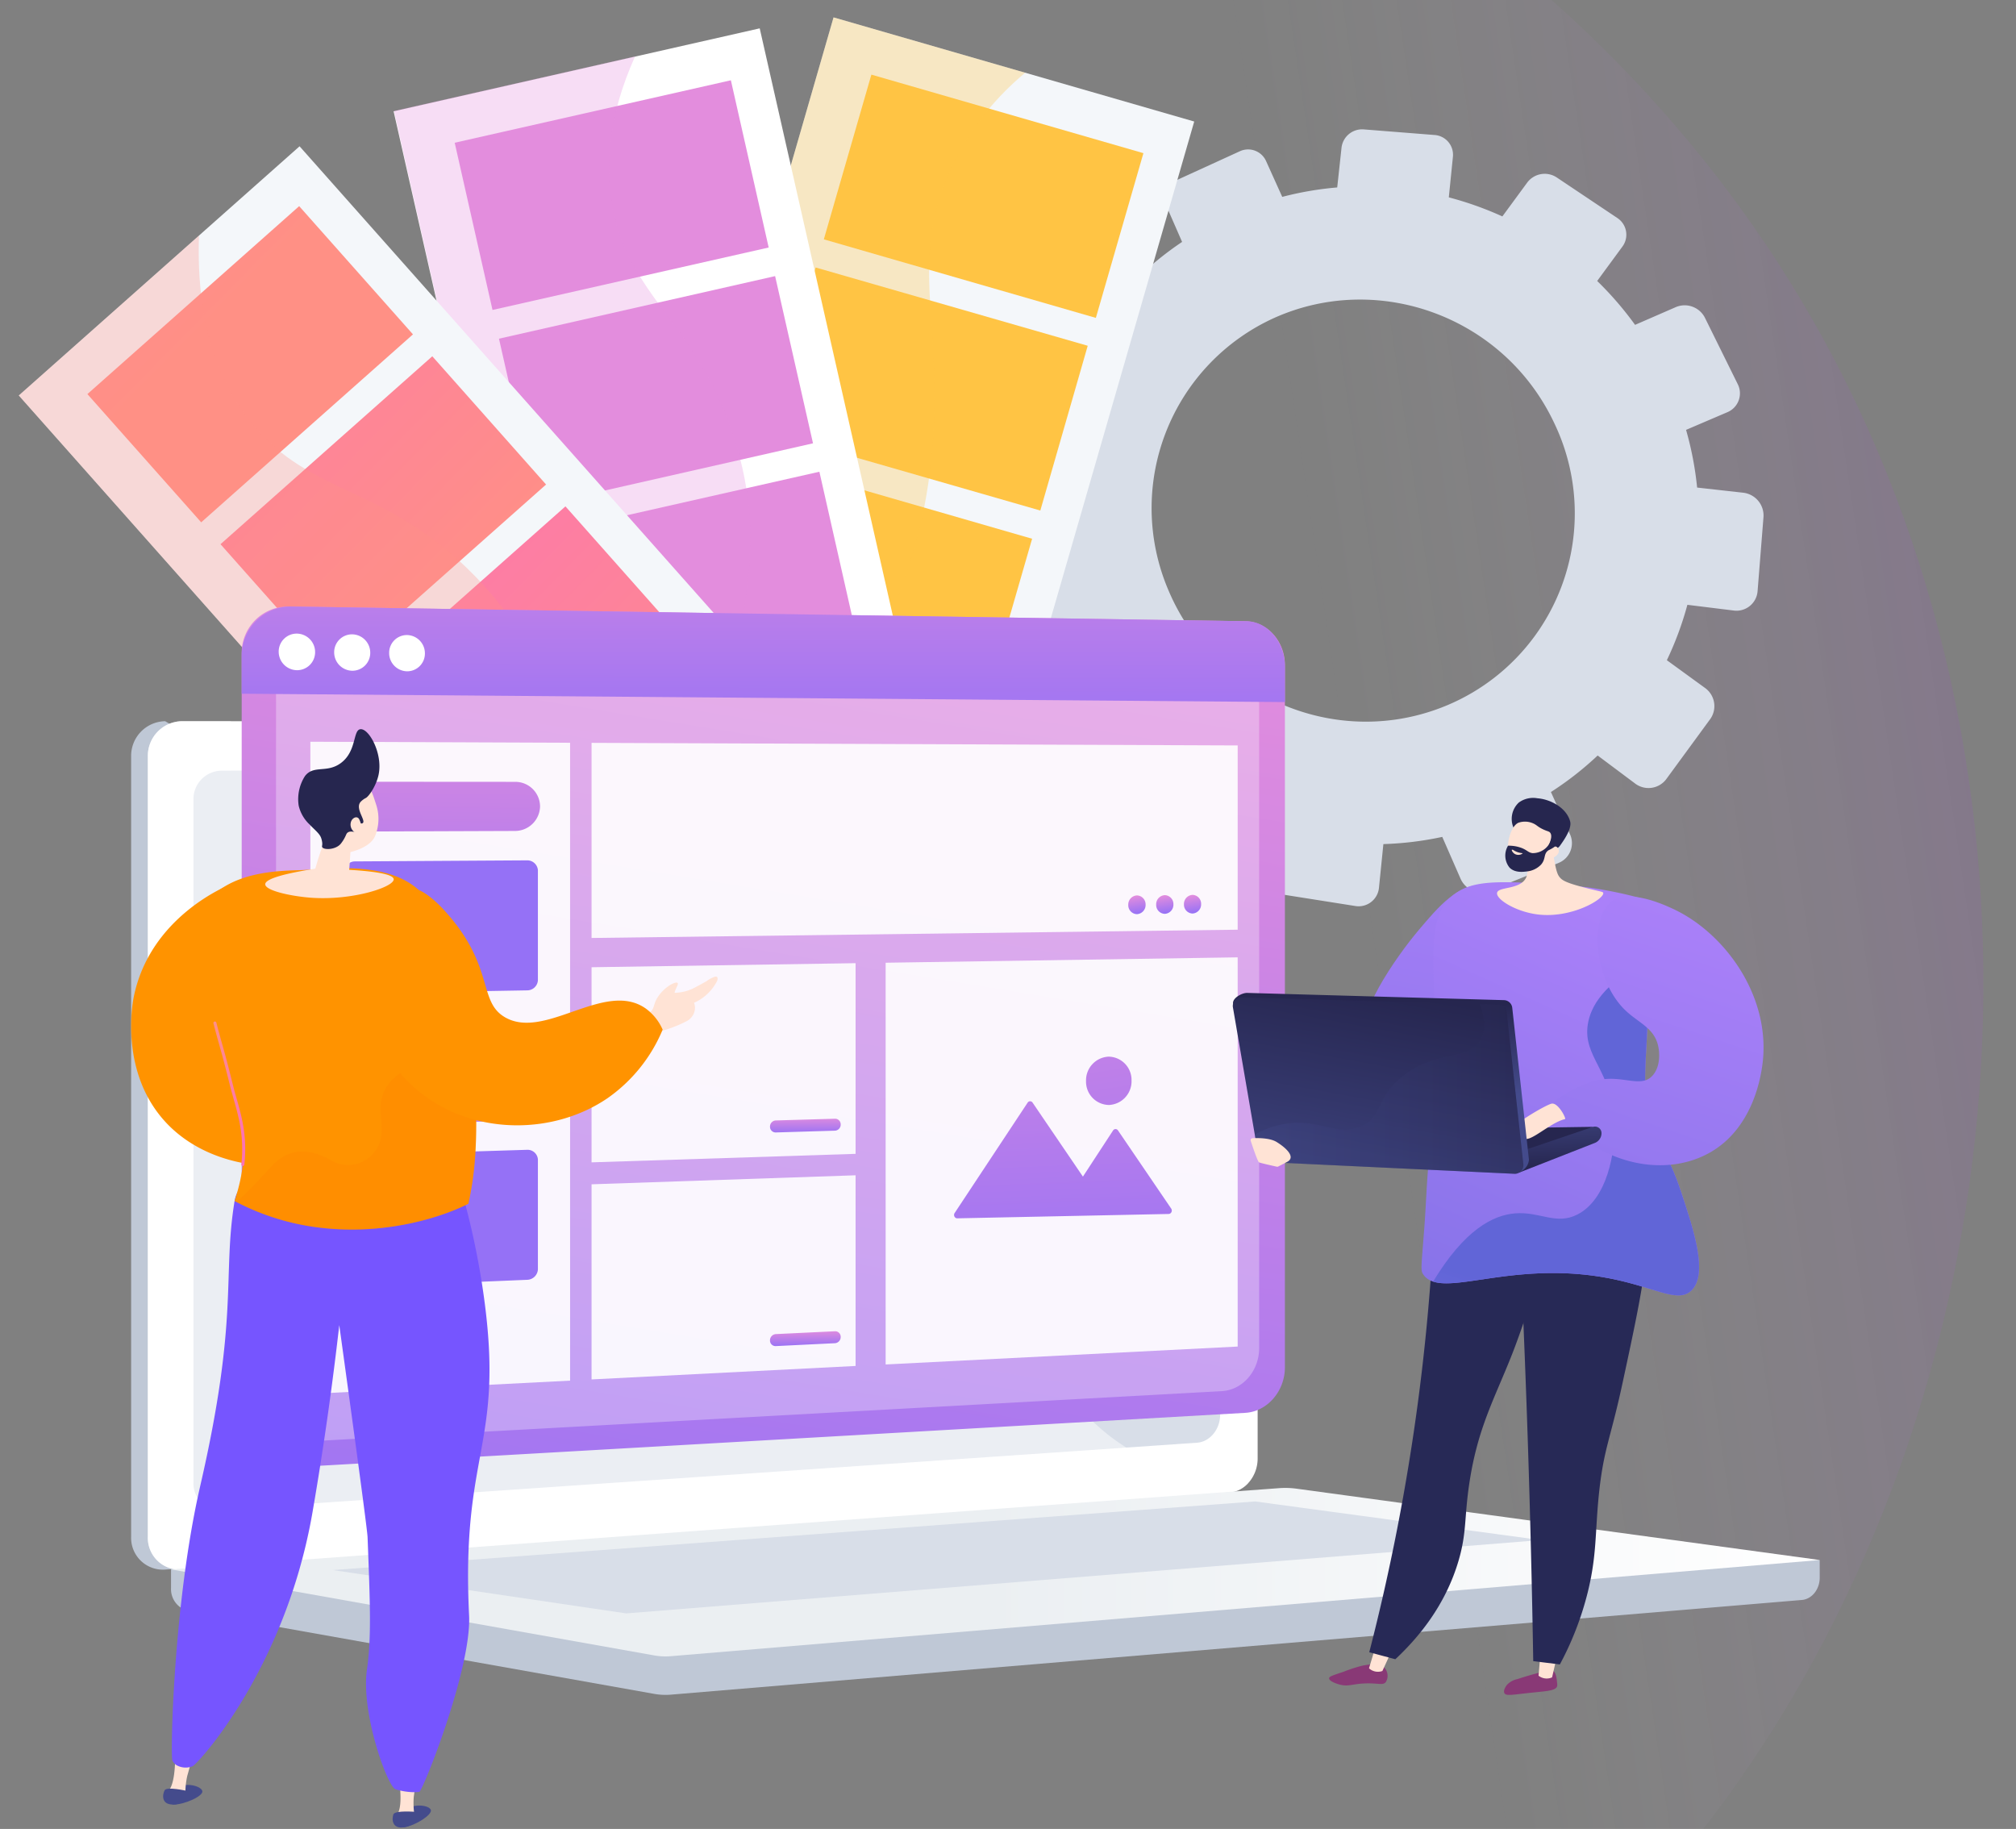 <svg xmlns="http://www.w3.org/2000/svg" xmlns:xlink="http://www.w3.org/1999/xlink" width="474" height="430">
    <rect width="100%" height="100%" fill="#808080" stroke="none"/>
    <defs>
        <linearGradient id="linear-gradient" x1="1" y1=".5" x2=".138" y2=".645" gradientUnits="objectBoundingBox">
            <stop offset="0" stop-color="#ac21f7" stop-opacity=".098"/>
            <stop offset=".261" stop-color="#fdfefe" stop-opacity="0"/>
            <stop offset="1" stop-color="#fff" stop-opacity="0"/>
        </linearGradient>
        <linearGradient id="linear-gradient-2" x1="-7.874" y1=".946" x2="-7.351" y2="1.245" gradientUnits="objectBoundingBox">
            <stop offset=".004" stop-color="#fff"/>
            <stop offset="1" stop-color="#f4f7fa"/>
        </linearGradient>
        <linearGradient id="linear-gradient-3" x1="-7.532" y1="5.74" x2="-6.949" y2="10.577" gradientUnits="objectBoundingBox">
            <stop offset="0" stop-color="#ffc444"/>
            <stop offset=".996" stop-color="#f36f56"/>
        </linearGradient>
        <linearGradient id="linear-gradient-4" x1="-7.518" y1="4.266" x2="-6.936" y2="9.103" xlink:href="#linear-gradient-3"/>
        <linearGradient id="linear-gradient-5" x1="-7.458" y1="3.177" x2="-6.876" y2="8.014" xlink:href="#linear-gradient-3"/>
        <linearGradient id="linear-gradient-6" x1="-7.358" y1="2.424" x2="-6.775" y2="7.261" xlink:href="#linear-gradient-3"/>
        <linearGradient id="linear-gradient-7" x1="-5.171" y1=".625" x2="-5.656" y2="1.163" xlink:href="#linear-gradient-3"/>
        <linearGradient id="linear-gradient-8" x1="-6.12" y1=".741" x2="-6.891" y2="1.256" xlink:href="#linear-gradient-2"/>
        <linearGradient id="linear-gradient-9" x1="5.409" y1="7.373" x2="5.868" y2="11.445" gradientUnits="objectBoundingBox">
            <stop offset=".004" stop-color="#e38ddd"/>
            <stop offset="1" stop-color="#9571f6"/>
        </linearGradient>
        <linearGradient id="linear-gradient-10" x1="5.125" y1="6.271" x2="5.584" y2="10.342" xlink:href="#linear-gradient-9"/>
        <linearGradient id="linear-gradient-11" x1="4.841" y1="5.168" x2="5.301" y2="9.24" xlink:href="#linear-gradient-9"/>
        <linearGradient id="linear-gradient-12" x1="4.473" y1="3.32" x2="4.933" y2="7.392" xlink:href="#linear-gradient-9"/>
        <linearGradient id="linear-gradient-13" x1="-4.722" y1=".753" x2="-5.364" y2="1.253" xlink:href="#linear-gradient-9"/>
        <linearGradient id="linear-gradient-14" x1="-5.973" y1="1.102" x2="-5.733" y2="1.429" xlink:href="#linear-gradient-2"/>
        <linearGradient id="linear-gradient-15" x1="17.405" y1="-1.074" x2="17.864" y2="2.998" gradientUnits="objectBoundingBox">
            <stop offset="0" stop-color="#ff9085"/>
            <stop offset="1" stop-color="#fb6fbb"/>
        </linearGradient>
        <linearGradient id="linear-gradient-16" x1="16.779" y1="-2.159" x2="17.238" y2="1.912" xlink:href="#linear-gradient-15"/>
        <linearGradient id="linear-gradient-17" x1="16.164" y1="-3.141" x2="16.623" y2=".93" xlink:href="#linear-gradient-15"/>
        <linearGradient id="linear-gradient-18" x1="15.538" y1="-4.225" x2="15.998" y2="-.153" xlink:href="#linear-gradient-15"/>
        <linearGradient id="linear-gradient-19" x1="-1.951" y1=".837" x2="-2.283" y2="1.297" xlink:href="#linear-gradient-15"/>
        <linearGradient id="linear-gradient-20" x1="-25.808" y1="14.442" x2="-24.808" y2="14.442" xlink:href="#linear-gradient-9"/>
        <linearGradient id="linear-gradient-21" y1=".5" x2="1" y2=".5" gradientUnits="objectBoundingBox">
            <stop offset=".494" stop-color="#ebeff2"/>
            <stop offset="1" stop-color="#fff"/>
        </linearGradient>
        <linearGradient id="linear-gradient-22" x1=".602" y1="-.053" x2=".341" y2="1.279" xlink:href="#linear-gradient-9"/>
        <linearGradient id="linear-gradient-23" x1=".556" y1="-1.829" x2=".48" y2="1.653" xlink:href="#linear-gradient-9"/>
        <linearGradient id="linear-gradient-24" x1=".271" y1="-2.071" x2=".571" y2="1.889" xlink:href="#linear-gradient-9"/>
        <linearGradient id="linear-gradient-25" x1="-.255" y1="-4.539" x2="1.24" y2="5.437" xlink:href="#linear-gradient-9"/>
        <linearGradient id="linear-gradient-26" x1=".673" y1="-2.178" x2=".216" y2="4.877" xlink:href="#linear-gradient-9"/>
        <linearGradient id="linear-gradient-27" x1=".482" y1="-.167" x2=".518" y2="1.163" xlink:href="#linear-gradient-9"/>
        <linearGradient id="linear-gradient-28" x1=".483" y1="-.08" x2=".517" y2="1.076" xlink:href="#linear-gradient-9"/>
        <linearGradient id="linear-gradient-29" x1=".425" y1=".006" x2=".575" y2=".994" xlink:href="#linear-gradient-9"/>
        <linearGradient id="linear-gradient-30" x1=".425" y1=".006" x2=".575" y2=".994" xlink:href="#linear-gradient-9"/>
        <linearGradient id="linear-gradient-31" x1=".424" y1=".006" x2=".576" y2=".994" xlink:href="#linear-gradient-9"/>
        <linearGradient id="linear-gradient-32" x1="10.611" y1="-20.486" x2="9.453" y2="-13.94" xlink:href="#linear-gradient-9"/>
        <linearGradient id="linear-gradient-33" x1=".681" y1="-2.11" x2=".204" y2="4.763" xlink:href="#linear-gradient-9"/>
        <linearGradient id="linear-gradient-34" x1="12.118" y1="-21.939" x2="10.966" y2="-15.633" xlink:href="#linear-gradient-9"/>
        <linearGradient id="linear-gradient-35" x1=".089" y1="-.598" x2="-.991" y2="4.867" gradientUnits="objectBoundingBox">
            <stop offset="0" stop-color="#aa80f9"/>
            <stop offset=".996" stop-color="#6165d7"/>
        </linearGradient>
        <linearGradient id="linear-gradient-36" x1="-37.341" y1="1.482" x2="-36.345" y2="1.482" gradientUnits="objectBoundingBox">
            <stop offset="0" stop-color="#311944"/>
            <stop offset="1" stop-color="#893976"/>
        </linearGradient>
        <linearGradient id="linear-gradient-37" x1="-24.686" y1="10.527" x2="-23.723" y2="10.527" xlink:href="#linear-gradient-36"/>
        <linearGradient id="linear-gradient-38" x1="-.372" y1="-.249" x2="-1.01" y2="1.807" xlink:href="#linear-gradient-35"/>
        <linearGradient id="linear-gradient-39" x1="-1.005" y1="1.627" x2="-.752" y2=".675" xlink:href="#linear-gradient-35"/>
        <linearGradient id="linear-gradient-40" x1="-1.641" y1="-.53" x2="-2.467" y2="2.631" xlink:href="#linear-gradient-35"/>
        <linearGradient id="linear-gradient-41" x1="-.032" y1="3.338" x2="-.153" y2=".667" gradientUnits="objectBoundingBox">
            <stop offset="0" stop-color="#444b8c"/>
            <stop offset=".996" stop-color="#26264f"/>
        </linearGradient>
        <linearGradient id="linear-gradient-42" x1="-3.564" y1="-.345" x2="-3.437" y2="1.229" xlink:href="#linear-gradient-41"/>
        <linearGradient id="linear-gradient-43" x1=".669" y1=".691" x2=".48" y2=".249" xlink:href="#linear-gradient-41"/>
        <linearGradient id="linear-gradient-44" x1=".313" y1="1.422" x2=".734" y2=".015" xlink:href="#linear-gradient-41"/>
        <linearGradient id="linear-gradient-45" x1=".035" y1=".5" x2="1.035" y2=".5" xlink:href="#linear-gradient-41"/>
        <linearGradient id="linear-gradient-46" x1="7.256" y1="-3.595" x2="8.264" y2="-3.595" gradientUnits="objectBoundingBox">
            <stop offset=".004" stop-color="#26264f"/>
            <stop offset="1" stop-color="#444b8c"/>
        </linearGradient>
        <linearGradient id="linear-gradient-47" x1="7.94" y1="-6.13" x2="8.877" y2="-6.13" xlink:href="#linear-gradient-46"/>
        <linearGradient id="linear-gradient-48" x1="22.568" y1=".941" x2="23.619" y2="2.391" xlink:href="#linear-gradient-41"/>
        <linearGradient id="linear-gradient-49" x1="29.087" y1=".7" x2="30.42" y2="2.489" xlink:href="#linear-gradient-41"/>
        <linearGradient id="linear-gradient-50" x1="16.65" y1="-.515" x2="17.745" y2=".793" xlink:href="#linear-gradient-41"/>
        <linearGradient id="linear-gradient-51" x1="21.219" y1="-1.298" x2="22.579" y2=".479" xlink:href="#linear-gradient-41"/>
        <linearGradient id="linear-gradient-52" x1="0" y1=".5" x2="1" y2=".5" xlink:href="#linear-gradient-15"/>
        <clipPath id="clip-path">
            <rect id="Rectangle_3024" data-name="Rectangle 3024" width="474" height="430" rx="16" transform="translate(106)" style="stroke:#707070;fill:#fff"/>
        </clipPath>
        <style>
            .cls-26{fill:#fff}.cls-10{isolation:isolate}.cls-4{fill:#d8dee8}.cls-10{opacity:.3;mix-blend-mode:multiply}.cls-25{fill:#bfc8d6}.cls-46{fill:#ffe3d5}.cls-48{fill:#272956}.cls-59{fill:#ff9300}
        </style>
    </defs>
    <g id="Group_10133" data-name="Group 10133" transform="translate(-106 -84.225)">
        <g id="Mask_Group_40" data-name="Mask Group 40" transform="translate(0 84.225)" style="clip-path:url(#clip-path)">
            <path id="Path_2815" data-name="Path 2815" d="M561.049 1043.779c-22.24 31.994 3.837 83.864-29.164 107.926-32.123 23.423-71.586-14.97-101.86 5.192-44.91 29.909-36.709 166.769 28.952 251.8 19.746 25.573 36.246 35.523 43.553 64.444 15.691 62.1-39.456 99.043-28.961 129.757 23.629 69.158 387.035 127.189 532.849-80.652 68.1-97.07 78.291-237.24 17.445-343.7-109.948-192.37-412.911-206.556-462.814-134.767z" transform="translate(-491.711 -1103.396)" style="isolation:isolate;mix-blend-mode:hard-light;fill:url(#linear-gradient)"/>
        </g>
        <g id="Group_9785" data-name="Group 9785" transform="translate(-412.155 -575.586)">
            <path id="Path_3298" data-name="Path 3298" class="cls-4" d="m2085.532 903.031-10.732-1.2a77.2 77.2 0 0 0-2.6-13.564l9.688-4.146a4.8 4.8 0 0 0 2.465-6.6l-7.733-15.642a5.341 5.341 0 0 0-6.871-2.456l-9.54 4.156a78.477 78.477 0 0 0-8.909-10.32l5.946-8.1a4.7 4.7 0 0 0-1.254-6.735l-14.193-9.5a5.124 5.124 0 0 0-6.928 1.177l-5.862 7.981a79.1 79.1 0 0 0-12.592-4.48l.971-9.6a4.66 4.66 0 0 0-4.368-5.066l-16.568-1.31a4.879 4.879 0 0 0-5.255 4.252l-1.018 9.392a76.585 76.585 0 0 0-12.926 2.219l-3.834-8.493a4.63 4.63 0 0 0-6.185-2.211l-14.776 6.755a4.71 4.71 0 0 0-2.431 6.119l3.68 8.418a75.351 75.351 0 0 0-10.121 8.129l-7.353-5.346a4.632 4.632 0 0 0-6.432 1.093l-9.558 12.983a4.643 4.643 0 0 0 .864 6.475l7.25 5.42a76.565 76.565 0 0 0-4.848 12.111l-9.011-1.006a4.718 4.718 0 0 0-5.127 4.148l-2.076 16.163a4.639 4.639 0 0 0 3.949 5.268l8.992 1.109a77.006 77.006 0 0 0 1.746 13.184l-8.445 3.679a4.912 4.912 0 0 0-2.508 6.311l6.171 15.502a4.657 4.657 0 0 0 6.144 2.675l8.567-3.666a78.437 78.437 0 0 0 8.112 10.931l-5.648 7.69a5.168 5.168 0 0 0 .934 7.006l13.313 10.78a4.7 4.7 0 0 0 6.814-.818l5.765-7.856a79.239 79.239 0 0 0 12.682 5.549l-1.087 10.032a5.366 5.366 0 0 0 4.395 5.863l17.247 2.726a4.806 4.806 0 0 0 5.563-4.35l1.033-10.209a76.681 76.681 0 0 0 13.845-1.691l4.251 9.721a5.384 5.384 0 0 0 6.84 2.978l16.338-6.615a5.013 5.013 0 0 0 2.548-6.818l-4.431-9.816a75.382 75.382 0 0 0 10.987-8.586l8.712 6.514a5.215 5.215 0 0 0 7.366-.884l10.439-14.262a5.256 5.256 0 0 0-1.362-7.315l-8.883-6.458a76.667 76.667 0 0 0 4.826-13.024l10.787 1.33a4.979 4.979 0 0 0 5.712-4.467l1.4-17.579a5.4 5.4 0 0 0-4.877-5.65zm-69.572 50.012c-25.59 10.68-54.9-1.815-65.527-27.215a49.09 49.09 0 0 1 25.042-63.927c24.547-10.944 53.982-.171 65.714 24.736a48.952 48.952 0 0 1-25.228 66.406z" transform="translate(-1157.619 -127.39)"/>
            <g id="Group_9791" data-name="Group 9791" transform="translate(522.575 663.9)">
                <g id="Group_9786" data-name="Group 9786" transform="translate(125.106)">
                    <path id="Rectangle_3080" data-name="Rectangle 3080" transform="rotate(-163.897 60.414 121.341)" style="fill:url(#linear-gradient-2)" d="M0 0h88.264v239.597H0z"/>
                    <path id="Rectangle_3081" data-name="Rectangle 3081" transform="rotate(-163.897 69.063 26.262)" style="fill:url(#linear-gradient-3)" d="M0 0h66.574v40.31H0z"/>
                    <path id="Rectangle_3082" data-name="Rectangle 3082" transform="rotate(-163.95 65.71 49.859)" style="fill:url(#linear-gradient-4)" d="M0 0h66.574v40.31H0z"/>
                    <path id="Rectangle_3083" data-name="Rectangle 3083" transform="rotate(-163.897 62.39 73.44)" style="fill:url(#linear-gradient-5)" d="M0 0h66.574v40.31H0z"/>
                    <path id="Rectangle_3084" data-name="Rectangle 3084" transform="rotate(-163.897 59.053 97.028)" style="fill:url(#linear-gradient-6)" d="M0 0h66.574v40.31H0z"/>
                    <g id="Group_9785-2" data-name="Group 9785" class="cls-10">
                        <path id="Path_3299" data-name="Path 3299" d="m1378.219 663.9 45.079 13.014a65.547 65.547 0 0 0-18.456 24.637c-8.185 19.685-1.414 33.721-3.234 61.326-1.9 28.81-11.117 41.438-20 67.495-6.484 19.012-12.847 45.336-13.877 79.881l-55.968-16.153z" transform="translate(-1311.763 -663.9)" style="fill:url(#linear-gradient-7)"/>
                    </g>
                </g>
                <g id="Group_9788" data-name="Group 9788" transform="translate(88.204 2.509)">
                    <path id="Rectangle_3085" data-name="Rectangle 3085" transform="scale(-1) rotate(-12.77 -1113.855 504.023)" style="fill:url(#linear-gradient-8)" d="M0 0h88.264v239.597H0z"/>
                    <path id="Rectangle_3086" data-name="Rectangle 3086" transform="rotate(167.258 41.174 30.716)" style="fill:url(#linear-gradient-9)" d="M0 0h66.574v40.31H0z"/>
                    <path id="Rectangle_3087" data-name="Rectangle 3087" transform="scale(-1) rotate(-12.77 -485.485 391.432)" style="fill:url(#linear-gradient-10)" d="M0 0h66.574v40.31H0z"/>
                    <path id="Rectangle_3088" data-name="Rectangle 3088" transform="rotate(167.258 46.442 77.894)" style="fill:url(#linear-gradient-11)" d="M0 0h66.574v40.31H0z"/>
                    <path id="Rectangle_3089" data-name="Rectangle 3089" transform="scale(-1) rotate(-12.77 -907.173 438.411)" style="fill:url(#linear-gradient-12)" d="M0 0h66.574v40.31H0z"/>
                    <g id="Group_9787" data-name="Group 9787" class="cls-10" transform="translate(0 6.646)">
                        <path id="Path_3300" data-name="Path 3300" d="m1096.227 730.193 56.7-12.822c-6.424 14.289-6.821 25.447-5.631 33.583 3.344 22.86 20.19 28.662 28.985 56.335 8.247 25.949.384 42.715-.811 63.811-1.137 20.071 3.593 47.026 26.71 80.78l-53.1 12.009z" transform="translate(-1096.227 -717.371)" style="fill:url(#linear-gradient-13)"/>
                    </g>
                </g>
                <g id="Group_9790" data-name="Group 9790" transform="translate(0 30.304)">
                    <path id="Rectangle_3090" data-name="Rectangle 3090" transform="rotate(138.412 78.5 132.333)" style="fill:url(#linear-gradient-14)" d="M0 0h88.264v239.597H0z"/>
                    <path id="Rectangle_3091" data-name="Rectangle 3091" transform="rotate(138.412 37.942 39.707)" style="fill:url(#linear-gradient-15)" d="M0 0h66.574v40.31H0z"/>
                    <path id="Rectangle_3092" data-name="Rectangle 3092" transform="rotate(138.42 46.89 63.296)" style="fill:url(#linear-gradient-16)" d="M0 0h66.574v40.31H0z"/>
                    <path id="Rectangle_3093" data-name="Rectangle 3093" transform="rotate(138.42 55.844 86.883)" style="fill:url(#linear-gradient-17)" d="M0 0h66.574v40.31H0z"/>
                    <path id="Rectangle_3094" data-name="Rectangle 3094" transform="rotate(138.42 64.799 110.471)" style="fill:url(#linear-gradient-18)" d="M0 0h66.574v40.31H0z"/>
                    <g id="Group_9789" data-name="Group 9789" class="cls-10" transform="translate(0 20.987)">
                        <path id="Path_3301" data-name="Path 3301" d="m581.049 1001.078 42.368-37.6c-.745 21.616 5.179 34.489 11.06 42.432 13.747 18.568 31.336 15.724 52.16 35.96 19.527 18.975 20.517 37.467 29.429 56.625 7.9 16.985 23.121 36.831 54.547 54.694l-30.527 27.092z" transform="translate(-581.049 -963.478)" style="fill:url(#linear-gradient-19)"/>
                    </g>
                </g>
                <circle id="Ellipse_116" data-name="Ellipse 116" cx="9.386" cy="9.386" r="9.386" transform="translate(170.481 215.693)" style="fill:url(#linear-gradient-20)"/>
            </g>
            <g id="Group_9803" data-name="Group 9803" transform="translate(548.987 802.399)">
                <g id="Group_9795" data-name="Group 9795" transform="translate(0 26.972)">
                    <g id="Group_9794" data-name="Group 9794">
                        <g id="Group_9793" data-name="Group 9793">
                            <path id="Path_3302" data-name="Path 3302" class="cls-25" d="m963.551 2871.229-387.634-3.351v9.914a5.265 5.265 0 0 0 3.98 5.387l109.612 19.521a15.172 15.172 0 0 0 3.933.183l265.9-22.259c2.374-.2 4.212-2.494 4.212-5.259z" transform="translate(-566.535 -2674.016)"/>
                            <g id="Group_9792" data-name="Group 9792">
                                <path id="Path_3303" data-name="Path 3303" class="cls-25" d="m764.861 1697.339-246.373 18.137a7.468 7.468 0 0 1-7.993-7.7v-183.47a8.15 8.15 0 0 1 7.993-8.292l8.716 5.024 237.657-5.024c3.632 0 6.569 3.356 6.569 7.5v165.846c0 4.14-2.937 7.712-6.569 7.979z" transform="translate(-510.495 -1516.014)"/>
                                <path id="Path_3304" data-name="Path 3304" class="cls-26" d="m792.254 1697.339-246.373 18.137a7.468 7.468 0 0 1-7.993-7.7v-183.47a8.15 8.15 0 0 1 7.993-8.292h246.373c3.632 0 6.569 3.356 6.569 7.5v165.846c0 4.14-2.937 7.712-6.569 7.979z" transform="translate(-533.96 -1516.014)"/>
                                <path id="Path_3305" data-name="Path 3305" class="cls-4" d="m848.6 1749.275-229.47 15.754a6.122 6.122 0 0 1-6.5-6.323v-160.625a6.677 6.677 0 0 1 6.5-6.8l229.47-.989c3-.013 5.42 2.737 5.42 6.142v146.3c-.004 3.409-2.427 6.335-5.42 6.541z" transform="translate(-597.977 -1579.643)"/>
                                <path id="Path_3306" data-name="Path 3306" class="cls-26" d="M1479.43 1532.582a2.847 2.847 0 1 1-2.834-3.085 2.979 2.979 0 0 1 2.834 3.085z" transform="translate(-1335.621 -1527.563)"/>
                                <path id="Path_3307" data-name="Path 3307" d="m545.88 1715.476 245.126-18.045 1.247-.092a6.612 6.612 0 0 0 4.339-2.2c-17.64-.965-28.6-7.225-35.663-13.693-14.193-12.99-11.731-25.8-27.037-34.339-19.09-10.652-34.1 2.846-48.587-10.472-8.782-8.074-4.471-14.1-15.278-26.161-11.969-13.364-19.762-8.871-31.791-20.9-15.21-15.208-7.6-27.04-20.7-37.959-15.894-13.246-33.035-.986-48.164-13.689-6.526-5.479-10.106-13.445-11.976-21.916h-11.515a8.15 8.15 0 0 0-7.993 8.292v183.467a7.468 7.468 0 0 0 7.992 7.707z" transform="translate(-533.96 -1516.014)" style="mix-blend-mode:soft-light;opacity:.48;isolation:isolate;fill:#fff"/>
                            </g>
                            <path id="Path_3308" data-name="Path 3308" d="m836.438 2773.121-260.521 19.09 113.592 20.231a15.193 15.193 0 0 0 3.933.184l270.11-22.612-122.969-16.764a19.907 19.907 0 0 0-4.145-.129z" transform="translate(-566.535 -2592.802)" style="fill:url(#linear-gradient-21)"/>
                            <path id="Path_3309" data-name="Path 3309" class="cls-4" d="m841 2811.357 216.891-16.13 67.126 9.077L910 2821.547z" transform="translate(-793.605 -2611.783)"/>
                        </g>
                    </g>
                    <path id="Path_3310" data-name="Path 3310" class="cls-26" d="M1361.272 2034.734v-54.176c0-3.478 2.945-5.649 5.489-4.052l45.369 28.48c2.83 1.776 2.83 6.807 0 8.412l-45.369 25.722c-2.544 1.442-5.489-.908-5.489-4.386z" transform="translate(-1239.268 -1910.012)"/>
                </g>
                <g id="Group_9802" data-name="Group 9802" transform="translate(25.99)">
                    <g id="Group_9799" data-name="Group 9799">
                        <g id="Group_9797" data-name="Group 9797">
                            <path id="Path_3311" data-name="Path 3311" d="M937.019 1506.819c0 5.611-4.157 10.4-9.3 10.692l-224.889 12.861a10.387 10.387 0 0 1-11.091-10.5V1338.9a10.916 10.916 0 0 1 11.091-10.965l224.889 3.46c5.147.079 9.3 4.692 9.3 10.3z" transform="translate(-691.735 -1327.93)" style="fill:url(#linear-gradient-22)"/>
                            <path id="Path_3312" data-name="Path 3312" d="M979.2 1541.576c0 5.3-3.866 9.814-8.737 10.083l-211.969 11.672a9.815 9.815 0 0 1-10.446-9.891v-169.35a10.346 10.346 0 0 1 10.481-10.328l211.892 2.769c4.872.063 8.78 4.413 8.78 9.714z" transform="translate(-739.971 -1367.188)" style="mix-blend-mode:soft-light;opacity:.3;isolation:isolate;fill:#fff"/>
                            <path id="Path_3313" data-name="Path 3313" d="M937.019 1342.145v8.286l-245.284-1.962v-9.081a11.577 11.577 0 0 1 11.4-11.423l224.842 3.459c5.151.076 9.042 5.11 9.042 10.721z" transform="translate(-691.735 -1327.959)" style="fill:url(#linear-gradient-23)"/>
                            <g id="Group_9796" data-name="Group 9796" transform="translate(8.704 6.377)">
                                <path id="Path_3314" data-name="Path 3314" class="cls-26" d="M760.994 1376.748a4.232 4.232 0 0 1-4.275 4.252 4.351 4.351 0 0 1-4.288-4.351 4.232 4.232 0 0 1 4.288-4.252 4.352 4.352 0 0 1 4.275 4.351z" transform="translate(-752.431 -1372.396)"/>
                                <path id="Path_3315" data-name="Path 3315" class="cls-26" d="M851.9 1377.916a4.2 4.2 0 0 1-4.235 4.232 4.321 4.321 0 0 1-4.248-4.33 4.2 4.2 0 0 1 4.248-4.232 4.322 4.322 0 0 1 4.235 4.33z" transform="translate(-830.373 -1373.415)"/>
                                <path id="Path_3316" data-name="Path 3316" class="cls-26" d="M941.968 1379.074a4.174 4.174 0 0 1-4.2 4.213 4.291 4.291 0 0 1-4.209-4.31 4.173 4.173 0 0 1 4.209-4.213 4.292 4.292 0 0 1 4.2 4.31z" transform="translate(-907.589 -1374.424)"/>
                            </g>
                        </g>
                        <g id="Group_9798" data-name="Group 9798" transform="translate(16.15 31.8)" style="opacity:.9">
                            <path id="Path_3317" data-name="Path 3317" class="cls-26" d="m865.425 1699.891-61.069 3.122v-153.334l61.069.244z" transform="translate(-804.357 -1549.679)"/>
                            <path id="Path_3318" data-name="Path 3318" class="cls-26" d="m1417.318 1595.446-151.915 1.946v-45.874l151.915.609z" transform="translate(-1199.288 -1551.255)"/>
                            <path id="Path_3319" data-name="Path 3319" class="cls-26" d="m1327.481 1957.562-62.078 2v-45.872l62.078-.955z" transform="translate(-1199.288 -1860.672)"/>
                            <path id="Path_3320" data-name="Path 3320" class="cls-26" d="m1327.481 2305.322-62.078 3.166v-45.874l62.078-2.119z" transform="translate(-1199.288 -2158.562)"/>
                            <path id="Path_3321" data-name="Path 3321" class="cls-26" d="m1830.337 1994.657-82.771 4.211v-94.451l82.771-1.269z" transform="translate(-1612.307 -1852.459)"/>
                        </g>
                    </g>
                    <g id="Group_9800" data-name="Group 9800" transform="translate(167.492 105.838)">
                        <path id="Path_3322" data-name="Path 3322" d="m1910.791 2164.391-12.551-18.439a.67.67 0 0 0-.566-.292.686.686 0 0 0-.563.31l-7.1 10.867-11.852-17.421a.676.676 0 0 0-.57-.293.694.694 0 0 0-.568.309l-17.192 26a.835.835 0 0 0-.031.782.762.762 0 0 0 .607.431l23.629-.487 12.031-.248 14.177-.292a.779.779 0 0 0 .59-.451.831.831 0 0 0-.041-.776z" transform="translate(-1859.711 -2128.632)" style="fill:url(#linear-gradient-24)"/>
                        <path id="Path_3323" data-name="Path 3323" d="M2086.829 2071.574a5.574 5.574 0 0 1-5.307 5.76 5.473 5.473 0 0 1-5.39-5.615 5.571 5.571 0 0 1 5.319-5.749 5.474 5.474 0 0 1 5.378 5.604z" transform="translate(-2045.097 -2065.97)" style="fill:url(#linear-gradient-25)"/>
                    </g>
                    <path id="Path_3324" data-name="Path 3324" d="M903.581 1621.09a5.892 5.892 0 0 1-5.835 5.764l-34.848.126a5.762 5.762 0 0 1-5.75-5.822v-.032a5.692 5.692 0 0 1 5.639-5.84l35.03.023a5.811 5.811 0 0 1 5.764 5.75z" transform="translate(-833.427 -1574.078)" style="fill:url(#linear-gradient-26)"/>
                    <path id="Path_3325" data-name="Path 3325" d="M1574.571 2169.108a1.42 1.42 0 0 1-1.333 1.443l-13.942.421a1.332 1.332 0 0 1-1.348-1.371 1.431 1.431 0 0 1 1.348-1.451l13.942-.406a1.322 1.322 0 0 1 1.333 1.364z" transform="translate(-1433.73 -2047.311)" style="fill:url(#linear-gradient-27)"/>
                    <path id="Path_3326" data-name="Path 3326" d="M1574.571 2517.5a1.453 1.453 0 0 1-1.333 1.468l-13.942.682a1.3 1.3 0 0 1-1.348-1.345 1.464 1.464 0 0 1 1.348-1.476l13.942-.668a1.293 1.293 0 0 1 1.333 1.339z" transform="translate(-1433.73 -2345.761)" style="fill:url(#linear-gradient-28)"/>
                    <g id="Group_9801" data-name="Group 9801" transform="translate(208.454 67.804)">
                        <path id="Path_3327" data-name="Path 3327" d="M2149.43 1803.813a2.153 2.153 0 0 1-2.036 2.225 2.1 2.1 0 0 1-2.039-2.182 2.152 2.152 0 0 1 2.039-2.224 2.1 2.1 0 0 1 2.036 2.181z" transform="translate(-2145.355 -1801.505)" style="fill:url(#linear-gradient-29)"/>
                        <path id="Path_3328" data-name="Path 3328" d="M2195.177 1803.367a2.145 2.145 0 0 1-2.025 2.219 2.09 2.09 0 0 1-2.029-2.176 2.144 2.144 0 0 1 2.029-2.219 2.091 2.091 0 0 1 2.025 2.176z" transform="translate(-2184.56 -1801.127)" style="fill:url(#linear-gradient-30)"/>
                        <path id="Path_3329" data-name="Path 3329" d="M2240.694 1802.922a2.137 2.137 0 0 1-2.015 2.213 2.083 2.083 0 0 1-2.019-2.171 2.137 2.137 0 0 1 2.019-2.213 2.083 2.083 0 0 1 2.015 2.171z" transform="translate(-2223.566 -1800.751)" style="fill:url(#linear-gradient-31)"/>
                    </g>
                    <path id="Path_3330" data-name="Path 3330" d="M906.091 1746.461a2.506 2.506 0 0 0-2.522-2.315l-40.536.249a2.391 2.391 0 0 0-2.365 2.381v26.312a2.221 2.221 0 0 0 2.24 2.326l40.713-.7a2.524 2.524 0 0 0 2.47-2.367z" transform="translate(-836.442 -1684.459)" style="fill:url(#linear-gradient-32)"/>
                    <path id="Path_3331" data-name="Path 3331" d="M903.581 2096.112a6.07 6.07 0 0 1-5.835 5.9l-34.848.994a5.592 5.592 0 0 1-5.75-5.678v-.032a5.868 5.868 0 0 1 5.639-5.984l35.03-.846a5.642 5.642 0 0 1 5.764 5.609z" transform="translate(-833.427 -1981.118)" style="fill:url(#linear-gradient-33)"/>
                    <path id="Path_3332" data-name="Path 3332" d="M906.091 2220.953a2.436 2.436 0 0 0-2.522-2.258l-40.536 1.257a2.464 2.464 0 0 0-2.365 2.439v26.309a2.155 2.155 0 0 0 2.24 2.268l40.713-1.71a2.6 2.6 0 0 0 2.47-2.424z" transform="translate(-836.442 -2090.955)" style="fill:url(#linear-gradient-34)"/>
                </g>
            </g>
            <g id="Group_9810" data-name="Group 9810" transform="translate(808.009 847.437)">
                <path id="Path_3333" data-name="Path 3333" d="M2615.489 1955.533c-3.623-3.868 6.406-18.4 11.774-24.767 4.69-5.563 9.51-11.28 15.429-10.556 5.2.636 10.253 6.116 10.556 11.369.816 14.129-32.609 29.452-37.759 23.954z" transform="translate(-2583.625 -1899.641)" style="fill:url(#linear-gradient-35)"/>
                <path id="Path_3334" data-name="Path 3334" d="M2837.367 3112.12c.682.554.808 1.938.889 2.844a2.216 2.216 0 0 1 .01.749c-.329 1.042-2.349 1.151-5.516 1.475-5 .511-6.494.905-6.886.161-.367-.7.521-1.841.621-1.967a4.589 4.589 0 0 1 2.474-1.344c2.362-.777 3.957-1.2 4.44-1.332 3.016-.806 3.52-.95 3.968-.586z" transform="translate(-2762.004 -2906.904)" style="fill:url(#linear-gradient-36)"/>
                <path id="Path_3335" data-name="Path 3335" class="cls-46" d="m2878.686 3083.619-.5 5.7a3.1 3.1 0 0 0 3.184.393l1.287-5.606z" transform="translate(-2806.3 -2882.976)"/>
                <path id="Path_3336" data-name="Path 3336" d="M2573.179 3103.841a2.816 2.816 0 0 1 .293 3.384c-.7.8-1.749.2-4.729.29-3.191.1-4.025.849-6.193.251-.876-.242-2.423-.83-2.394-1.455.021-.44.808-.667 3.439-1.549a34.107 34.107 0 0 1 4.512-1.451c1.993-.33 3.993-.662 5.072.53z" transform="translate(-2537.51 -2899.358)" style="fill:url(#linear-gradient-37)"/>
                <path id="Path_3337" data-name="Path 3337" class="cls-46" d="m2622.328 3074.8-1.6 5.324a3.1 3.1 0 0 0 3.145.635l2.377-5.167z" transform="translate(-2588.703 -2875.521)"/>
                <path id="Path_3338" data-name="Path 3338" class="cls-48" d="M2636.889 2321.613a498.8 498.8 0 0 1-15.76 118.164l6.127 1.648c5.181-4.831 11.717-12.436 14.871-23.184 1.958-6.67 1.305-10.1 2.547-18.3 1.977-13.064 5.982-19.908 10.12-30.442a173.326 173.326 0 0 0 10.472-41.928z" transform="translate(-2589.043 -2238.949)"/>
                <path id="Path_3339" data-name="Path 3339" class="cls-48" d="M2841.991 2310.138q1.875 34.137 3.057 69.533.877 26.556 1.3 52.433l6.259.772a72.88 72.88 0 0 0 6.527-16.845c2.227-8.932 1.712-14.236 2.688-23.493 1.1-10.383 2.688-12.645 5.509-25.742 5.724-26.581 8.586-39.872 2.2-48.139-2.073-2.684-8.571-9.417-27.54-8.519z" transform="translate(-2775.709 -2229.182)"/>
                <path id="Path_3340" data-name="Path 3340" d="M2752.808 1919.506a97.162 97.162 0 0 0-20.814-3.476c-12.507-.707-18.76-1.06-23.191 1.918-10.235 6.879-2.311 22.755-6.5 62.111-.6 5.62-.733 11.281-1.166 16.916-.718 9.33-.881 9.837-.232 10.783 4.072 5.929 19.261-3.014 41.524.521 12.457 1.978 18.106 6.535 21.519 3.248 3.98-3.833.566-14.142-2.373-23.017-3.373-10.187-5.457-10.318-7.372-17.99-2-8.019-.791-12.148-.479-24.793a224.055 224.055 0 0 0-.916-26.221z" transform="translate(-2656.123 -1895.748)" style="fill:url(#linear-gradient-38)"/>
                <g id="Group_9804" data-name="Group 9804" transform="translate(47.107 38.104)">
                    <path id="Path_3341" data-name="Path 3341" d="M2737.45 2093.351c5.819-.456 9.594 2.834 14.616.271 6.888-3.516 9.1-14.454 8.662-22.2-.667-11.762-7.384-14.863-6.226-22.466.626-4.112 3.562-9.571 14.1-15.148.141 4.694.114 8.7.035 11.874-.312 12.645-1.522 16.774.479 24.793 1.915 7.672 4 7.8 7.372 17.99 2.938 8.875 6.352 19.184 2.373 23.017-3.413 3.287-9.062-1.27-21.519-3.248-19.183-3.046-33.106 3.165-39.2 1.15 7.365-12.16 14.042-15.621 19.308-16.033z" transform="translate(-2718.146 -2033.812)" style="fill:url(#linear-gradient-39)"/>
                </g>
                <path id="Path_3342" data-name="Path 3342" d="M2908.507 1938.829c4.156-3.415 12.512.451 14.746 1.484 12.456 5.762 23.64 21.289 20.869 37.7-.415 2.461-2.343 13.971-12.089 19.548-8.794 5.032-20.669 3.738-30.184-3.389l-3.9-3.461-3.838-4.148a30.805 30.805 0 0 1 10.226-5.634c6.326-2.042 10.932 1.621 13.867-1.163 2.026-1.922 2.03-5.316 1.53-7.374-1.009-4.146-4.664-5.313-7.714-8.256-7.168-6.918-8.488-21.218-3.513-25.307z" transform="translate(-2819.76 -1914.264)" style="fill:url(#linear-gradient-40)"/>
                <g id="Group_9805" data-name="Group 9805" transform="translate(28.883 77.239)">
                    <path id="Path_3343" data-name="Path 3343" d="m2600.583 2287.8 55.7-.832-14.812 7.149-41.033-2.686z" transform="translate(-2600.441 -2286.909)" style="fill:url(#linear-gradient-41)"/>
                    <path id="Path_3344" data-name="Path 3344" d="M2867.321 2288.118a2.479 2.479 0 0 1-1.632 2.33l-17.8 6.978-.081-4.837 17.546-5.95a1.54 1.54 0 0 1 1.967 1.479z" transform="translate(-2809.51 -2286.577)" style="fill:url(#linear-gradient-42)"/>
                </g>
                <path id="Path_3345" data-name="Path 3345" class="cls-46" d="M2842.418 2255.31c.342-.076-1.665-4.076-3.241-3.615s-9.283 4.928-9.983 6.768l-.7 1.839a17.245 17.245 0 0 0 5.447-.437c2.084-.701 5.697-3.935 8.477-4.555z" transform="translate(-2764.301 -2179.826)"/>
                <g id="Group_9807" data-name="Group 9807" transform="translate(0 45.812)">
                    <g id="Group_9806" data-name="Group 9806">
                        <path id="Path_3346" data-name="Path 3346" d="m2479.93 2087.093 3.926 35.75a3.373 3.373 0 0 1-2.831 3.013l-57.6-3.536a2.02 2.02 0 0 1-1.895-1.676l-7.23-34.528c-.216-1.256 2.043-2.554 3.317-2.519l60.361 1.7a2.019 2.019 0 0 1 1.952 1.796z" transform="translate(-2414.226 -2083.596)" style="fill:url(#linear-gradient-43)"/>
                        <path id="Path_3347" data-name="Path 3347" d="m2478.28 2093.826 3.926 35.75a2.02 2.02 0 0 1-2.1 2.238l-58.329-2.761a2.019 2.019 0 0 1-1.895-1.675l-5.959-34.686a2.019 2.019 0 0 1 2.047-2.361l60.361 1.7a2.019 2.019 0 0 1 1.949 1.795z" transform="translate(-2413.891 -2089.287)" style="fill:url(#linear-gradient-44)"/>
                    </g>
                    <path id="Path_3348" data-name="Path 3348" d="M2472.231 2129.273c5.093-2.158 3.3-6.275 9.31-11.4 7.934-6.767 16.021-3.832 18.852-9.077.882-1.633 1.3-4.175-.233-8.289l4.371.123a2.019 2.019 0 0 1 1.95 1.8l3.927 35.75a2.02 2.02 0 0 1-2.1 2.238l-58.329-2.761a2.019 2.019 0 0 1-1.895-1.675l-.822-4.786a22.033 22.033 0 0 1 6.352-2.381c8.555-1.743 12.754 2.944 18.617.458z" transform="translate(-2442.094 -2097.885)" style="fill:url(#linear-gradient-45);mix-blend-mode:multiply;opacity:.3;isolation:isolate"/>
                </g>
                <path id="Path_3349" data-name="Path 3349" class="cls-46" d="M2440.947 2304.721a.455.455 0 0 1 .409-.6c1.233-.063 4.092-.089 5.67.878 2.05 1.256 4.7 3.548 2.469 4.7l-2.085 1.08a.444.444 0 0 1-.3.042c-.741-.163-3.859-.854-4.2-1.026-.315-.152-1.504-3.68-1.963-5.074z" transform="translate(-2436.738 -2224.144)"/>
                <g id="Group_9809" data-name="Group 9809" transform="translate(62.124)">
                    <path id="Path_3350" data-name="Path 3350" class="cls-46" d="M2827.949 1830.447a43.322 43.322 0 0 0 .774 8.662c.448 2.307.771 2.9 1.184 3.387.62.728 1.561 1.339 6.874 2.656 2.891.717 3.263.7 3.327.984.312 1.4-7.572 6.17-15.718 5.02-4.985-.7-9.521-3.547-9.242-5.041s5.259-.7 6.744-3.416c1.032-1.891-.125-4.577-1.493-6.8 1.324-2.482 6.225-2.969 7.55-5.452z" transform="translate(-2815.135 -1823.829)"/>
                    <g id="Group_9808" data-name="Group 9808" transform="translate(1.967)">
                        <path id="Path_3351" data-name="Path 3351" d="M2837.817 1794.649a5.243 5.243 0 0 1 1.255-5.884 5.711 5.711 0 0 1 4.374-1.005c3.2.248 6.886 2.321 7.7 5.465.481 1.863-1.968 5.063-2.367 5.647-.452.659-1.065.8-1.694 1.239-.872.614-2.24 1.594-4.484 3.241a13.138 13.138 0 0 0-.3-2.259 11.6 11.6 0 0 0-1-2.782c-1.24-2.305-2.672-1.995-3.484-3.662z" transform="translate(-2835.914 -1787.705)" style="fill:url(#linear-gradient-46)"/>
                        <path id="Path_3352" data-name="Path 3352" class="cls-46" d="M2840.691 1832.438a7.115 7.115 0 0 1-6.751 1.908c-3.617-.952-2.554-9.271.125-10.559a4.711 4.711 0 0 1 3.706.237c.71.357.9.718 2.075 1.278 1.08.517 1.426.453 1.713.809.359.445.5 1.393-.684 3.655a2.031 2.031 0 0 1 2.268-.283 1.277 1.277 0 0 1 .4.57c.326 1.039-.764 2.07-2.852 2.385z" transform="translate(-2831.035 -1817.967)"/>
                        <path id="Path_3353" data-name="Path 3353" d="M2838.624 1837.3c-.2.1.21.862.068 1.8a4.568 4.568 0 0 1-4.436 3.463c-1.127-.106-1.3-.832-3.091-1.381a8.518 8.518 0 0 0-2.7-.365 4.487 4.487 0 0 0 .342 5.137c1.237 1.267 3.179 1.023 3.991.921a5.341 5.341 0 0 0 3.431-1.618c1.2-1.39.5-2.5 1.733-3.361a8.65 8.65 0 0 0 2.2-1.436 5.24 5.24 0 0 0 .507-.623c-.743-1.189-1.752-2.681-2.045-2.537z" transform="translate(-2827.838 -1829.61)" style="fill:url(#linear-gradient-47)"/>
                        <path id="Path_3354" data-name="Path 3354" class="cls-46" d="M2837.86 1866.2a4.543 4.543 0 0 0 2.093.757c.067.009.137.043.138.079a1.71 1.71 0 0 1-1.748.162c-.542-.273-.883-.9-.779-1.026.044-.047.173-.015.296.028z" transform="translate(-2836.042 -1854.005)"/>
                    </g>
                </g>
            </g>
            <g id="Group_9813" data-name="Group 9813" transform="translate(-14.745 -983.893)">
                <path id="Path_3355" data-name="Path 3355" class="cls-59" d="M587.628 2013.754c-1.2.455-19.55 7.751-23.321 26.9-.3 1.547-3.252 18 7.905 29.622 12.511 13.033 36.6 12.709 46.164 1.814a19.531 19.531 0 0 0 4.065-7.723l-2.52-6.694c-3.074-3.711-7.26-4.591-9.5-5.142-5.511-1.358-9.672 1.1-12.828-1.561-1.747-1.47-2.093-3.587-2.4-5.477-1.056-6.439 2.579-10.4 2.843-14.374.2-2.968 1.237-9.473-2.638-13.714a12.511 12.511 0 0 0-7.77-3.651z" transform="translate(0 -162.354)"/>
                <path id="Path_3356" data-name="Path 3356" d="M623.483 3176.1c-.214-1.179-4.021-2.246-5.906-.667-.936.784-1.581 2.374-1.039 3.091.2.261-.61.72.163.729 2.565.027 6.999-1.985 6.782-3.153z" transform="translate(-43.004 -1111.285)" style="fill:url(#linear-gradient-48)"/>
                <path id="Path_3357" data-name="Path 3357" class="cls-46" d="m616.077 3141.6-3.915-.553c1.814-2.184 1.478-9.139 1.478-9.139l4.164.93s-.474 1.909-1.281 4.725a18.475 18.475 0 0 0-.446 4.037z" transform="translate(-39.589 -1076.356)"/>
                <path id="Path_3358" data-name="Path 3358" d="M610.538 3179.971s-4.714-1.086-5.224-.151-.906 3.439 2.085 3.358 3.401-2.414 3.139-3.207z" transform="translate(-33.702 -1115.213)" style="fill:url(#linear-gradient-49)"/>
                <path id="Path_3359" data-name="Path 3359" d="M919.051 3202.229c-.377-1.137-4.3-1.661-5.941.166-.817.907-1.233 2.571-.6 3.206.232.231-.5.8.264.7 2.547-.33 6.652-2.942 6.277-4.072z" transform="translate(-284.849 -1132.997)" style="fill:url(#linear-gradient-50)"/>
                <path id="Path_3360" data-name="Path 3360" class="cls-46" d="M910.693 3170.8h-3.954c1.49-2.416.184-9.255.184-9.255l4.253.337s-.2 1.957-.608 4.857a18.489 18.489 0 0 0 .125 4.061z" transform="translate(-280.383 -1100.583)"/>
                <path id="Path_3361" data-name="Path 3361" d="M683.4 2378.852a183 183 0 0 1 6.132 28.061c4.8 34.938-5.406 36.052-3.5 74.768.609 12.358-10.706 40.855-11.7 41.484a12.308 12.308 0 0 1-1.565.062 15.6 15.6 0 0 1-3.985-.665c-1.792-.309-8.255-17.812-6.757-28.219 1.06-7.366.753-15.271.138-31.08-.1-2.562-6.654-49.838-6.654-49.838a774.226 774.226 0 0 1-6.274 43.9c-6.386 37.037-27.15 59.455-28.234 59.814a4.391 4.391 0 0 1-3.755-.256 2.592 2.592 0 0 1-.95-1.07c-.555-.435.164-36.978 6.5-64.479 9.193-39.918 5.19-49.258 8.1-67.089 2.516-15.432 52.504-5.393 52.504-5.393z" transform="translate(-42.841 -458.17)" style="fill:#7655ff"/>
                <path id="Path_3362" data-name="Path 3362" class="cls-59" d="M717.143 2073.078c-5.52 2.833-19.739 7.91-36.684 5.388a57.085 57.085 0 0 1-17.9-5.825c-.132-.066-.265-.132-.391-.2 4.4-13.311.953-20.434-.675-27-2.323-9.36-2.356-8.651-4.27-16.091-3.151-12.272-3.667-24.809-1.5-27.371 5.838-6.917 16.363-7.169 21.824-7.334 6.1-.179 20.136-2.33 27.86 4.62.133.119-1.449.966-.668 1.88a50.845 50.845 0 0 1 5.454 7.83 52.667 52.667 0 0 1 4.587 11.339 97.722 97.722 0 0 1 3.621 19.791c.079 1.092.152 2.151.218 3.171 1.026 16.405-.278 24.324-1.476 29.802z" transform="translate(-74.122 -146.365)"/>
                <path id="Path_3363" data-name="Path 3363" d="M905.862 3208.971s-4.82-.416-5.193.582-.415 3.531 2.534 3.033 3.033-2.867 2.659-3.615z" transform="translate(-275.275 -1139.282)" style="fill:url(#linear-gradient-51)"/>
                <g id="Group_9811" data-name="Group 9811" transform="translate(595.263 1815.137)">
                    <path id="Path_3364" data-name="Path 3364" class="cls-46" d="M762.163 1891.924a10.61 10.61 0 0 0 .324-7.678c-1.024-3.24-1.353-3.719-2.014-4.374l-.929-.854s-.056-.036-.116-.072a12.434 12.434 0 0 0-3.409-.877c-1.554.031-4.317 5.8-5.523 14.488q-.188.474-.371.957c-.759 2-1.394 3.967-1.923 5.875-10.4 1.616-11.77 2.946-11.767 3.658.006 1.5 6.09 2.807 10.62 3.151 9.88.748 19.753-2.534 19.58-4.354-.075-.792-2.091-1.691-10.458-2.2l.294-4.157c.662-.195 4.468-1.117 5.692-3.563z" transform="translate(-736.435 -1866.579)"/>
                    <path id="Path_3365" data-name="Path 3365" d="M797.811 1825.732c-.523 2.661-2.327 5.263-3.055 5.6a4.521 4.521 0 0 0-1.168.867 1.38 1.38 0 0 0-.213.286c-.907 1.566 1.379 4.056.72 4.708-.479.473-2.152-.606-2.458-.177-.289.4 1.041 1.612.708 2.1-.251.367-1.108-.178-1.812.322-.351.25-.312.508-.8 1.383a8.592 8.592 0 0 1-.884 1.311c-1.222 1.386-3.939 1.454-4.32.731-.106-.2.042-.325.013-.938a4.752 4.752 0 0 0-.284-1.268c-.366-1-1.544-1.892-2.675-3.091a8.788 8.788 0 0 1-2.568-4.384 6.128 6.128 0 0 1-.066-.441 10.083 10.083 0 0 1 1.525-6.571c2.052-2.685 5.115-.631 8.412-3.047 3.805-2.787 2.826-7.791 4.633-7.974 1.994-.208 5.26 5.661 4.292 10.583z" transform="translate(-771.137 -1815.137)" style="fill:#26264f"/>
                    <path id="Path_3366" data-name="Path 3366" class="cls-46" d="M848.394 1929.162c-.48-1.023-1.789-.4-2.02.757a2.154 2.154 0 0 0 1.8 2.564c1.126-.018.865-1.944.22-3.321z" transform="translate(-826.272 -1907.921)"/>
                </g>
                <g id="Group_9812" data-name="Group 9812" transform="translate(583.067 1883.862)">
                    <path id="Path_3367" data-name="Path 3367" d="M676.563 2225.521h-.039a.354.354 0 0 1-.313-.393c.717-6.458-.623-11.156-1.8-15.3-.29-1.016-.571-2-.811-2.974-1.315-5.3-1.89-7.35-2.5-9.52-.4-1.424-.81-2.882-1.449-5.335a.357.357 0 0 1 .254-.433.353.353 0 0 1 .434.254c.636 2.447 1.046 3.9 1.445 5.322.611 2.175 1.188 4.229 2.5 9.542.24.965.519 1.942.806 2.949 1.2 4.208 2.56 8.978 1.827 15.575a.354.354 0 0 1-.354.313z" transform="translate(-669.635 -2191.551)" style="fill:url(#linear-gradient-52)"/>
                </g>
                <path id="Path_3368" data-name="Path 3368" d="M753.638 2271.543c-5.52 2.833-19.739 7.91-36.684 5.388a57.092 57.092 0 0 1-17.9-5.825c1.966-1.529 4.389-4.091 8.393-8.446 4.852-5.269 10.538-3.3 13.88-1.317a7.894 7.894 0 0 0 11.908-6.586 35.205 35.205 0 0 0-.179-4.4c-1.145-11.988 15.463-13.007 15.463-13.007 2.343-1.218 4.567.748 6.593 4.4 1.028 16.396-.276 24.312-1.474 29.793z" transform="translate(-110.618 -344.83)" style="fill:#fe7a00;opacity:.2;mix-blend-mode:multiply;isolation:isolate"/>
                <path id="Path_3369" data-name="Path 3369" class="cls-46" d="M1231.9 2133.754a6.485 6.485 0 0 0-2.045 1.063 78.16 78.16 0 0 1-2.445 1.337 10.606 10.606 0 0 1-5.093 1.409 4.1 4.1 0 0 1 .243-.767c.308-.721.714-1.344.472-1.559-.347-.315-1.874.334-3.283 1.684a8.994 8.994 0 0 0-1.56 1.953c-.719 1.225-.6 1.9-1.2 2.83a4.3 4.3 0 0 1-1.566.977v.256l.1.314a8.282 8.282 0 0 1-2.41 1.206c1.245.334 2.461.675 3.7 1.016l.86 1.435a29.434 29.434 0 0 0 7.524-2.7 3.614 3.614 0 0 0 1.891-2.627 3.533 3.533 0 0 0-.073-1.324 3.423 3.423 0 0 0-.112-.347 11.157 11.157 0 0 0 5.393-5.079c.229-.524.252-1.139-.396-1.077z" transform="translate(-530.819 -260.441)"/>
                <path id="Path_3370" data-name="Path 3370" class="cls-59" d="M925.7 2046.969a12.223 12.223 0 0 1 4 4.981 37 37 0 0 1-12.921 16.093c-12.49 8.546-30.8 8.833-43.56-.912-15.24-11.643-17.787-33.971-11.385-43.532.737-1.1 3.16-4.72 6.921-5.135 2.375-.262 5.608.717 10.716 6.7 10.643 12.461 6.884 20.241 13.171 23.887 9.431 5.464 23.442-8.81 33.058-2.082z" transform="translate(-240.997 -166.172)"/>
            </g>
        </g>
    </g>
</svg>
